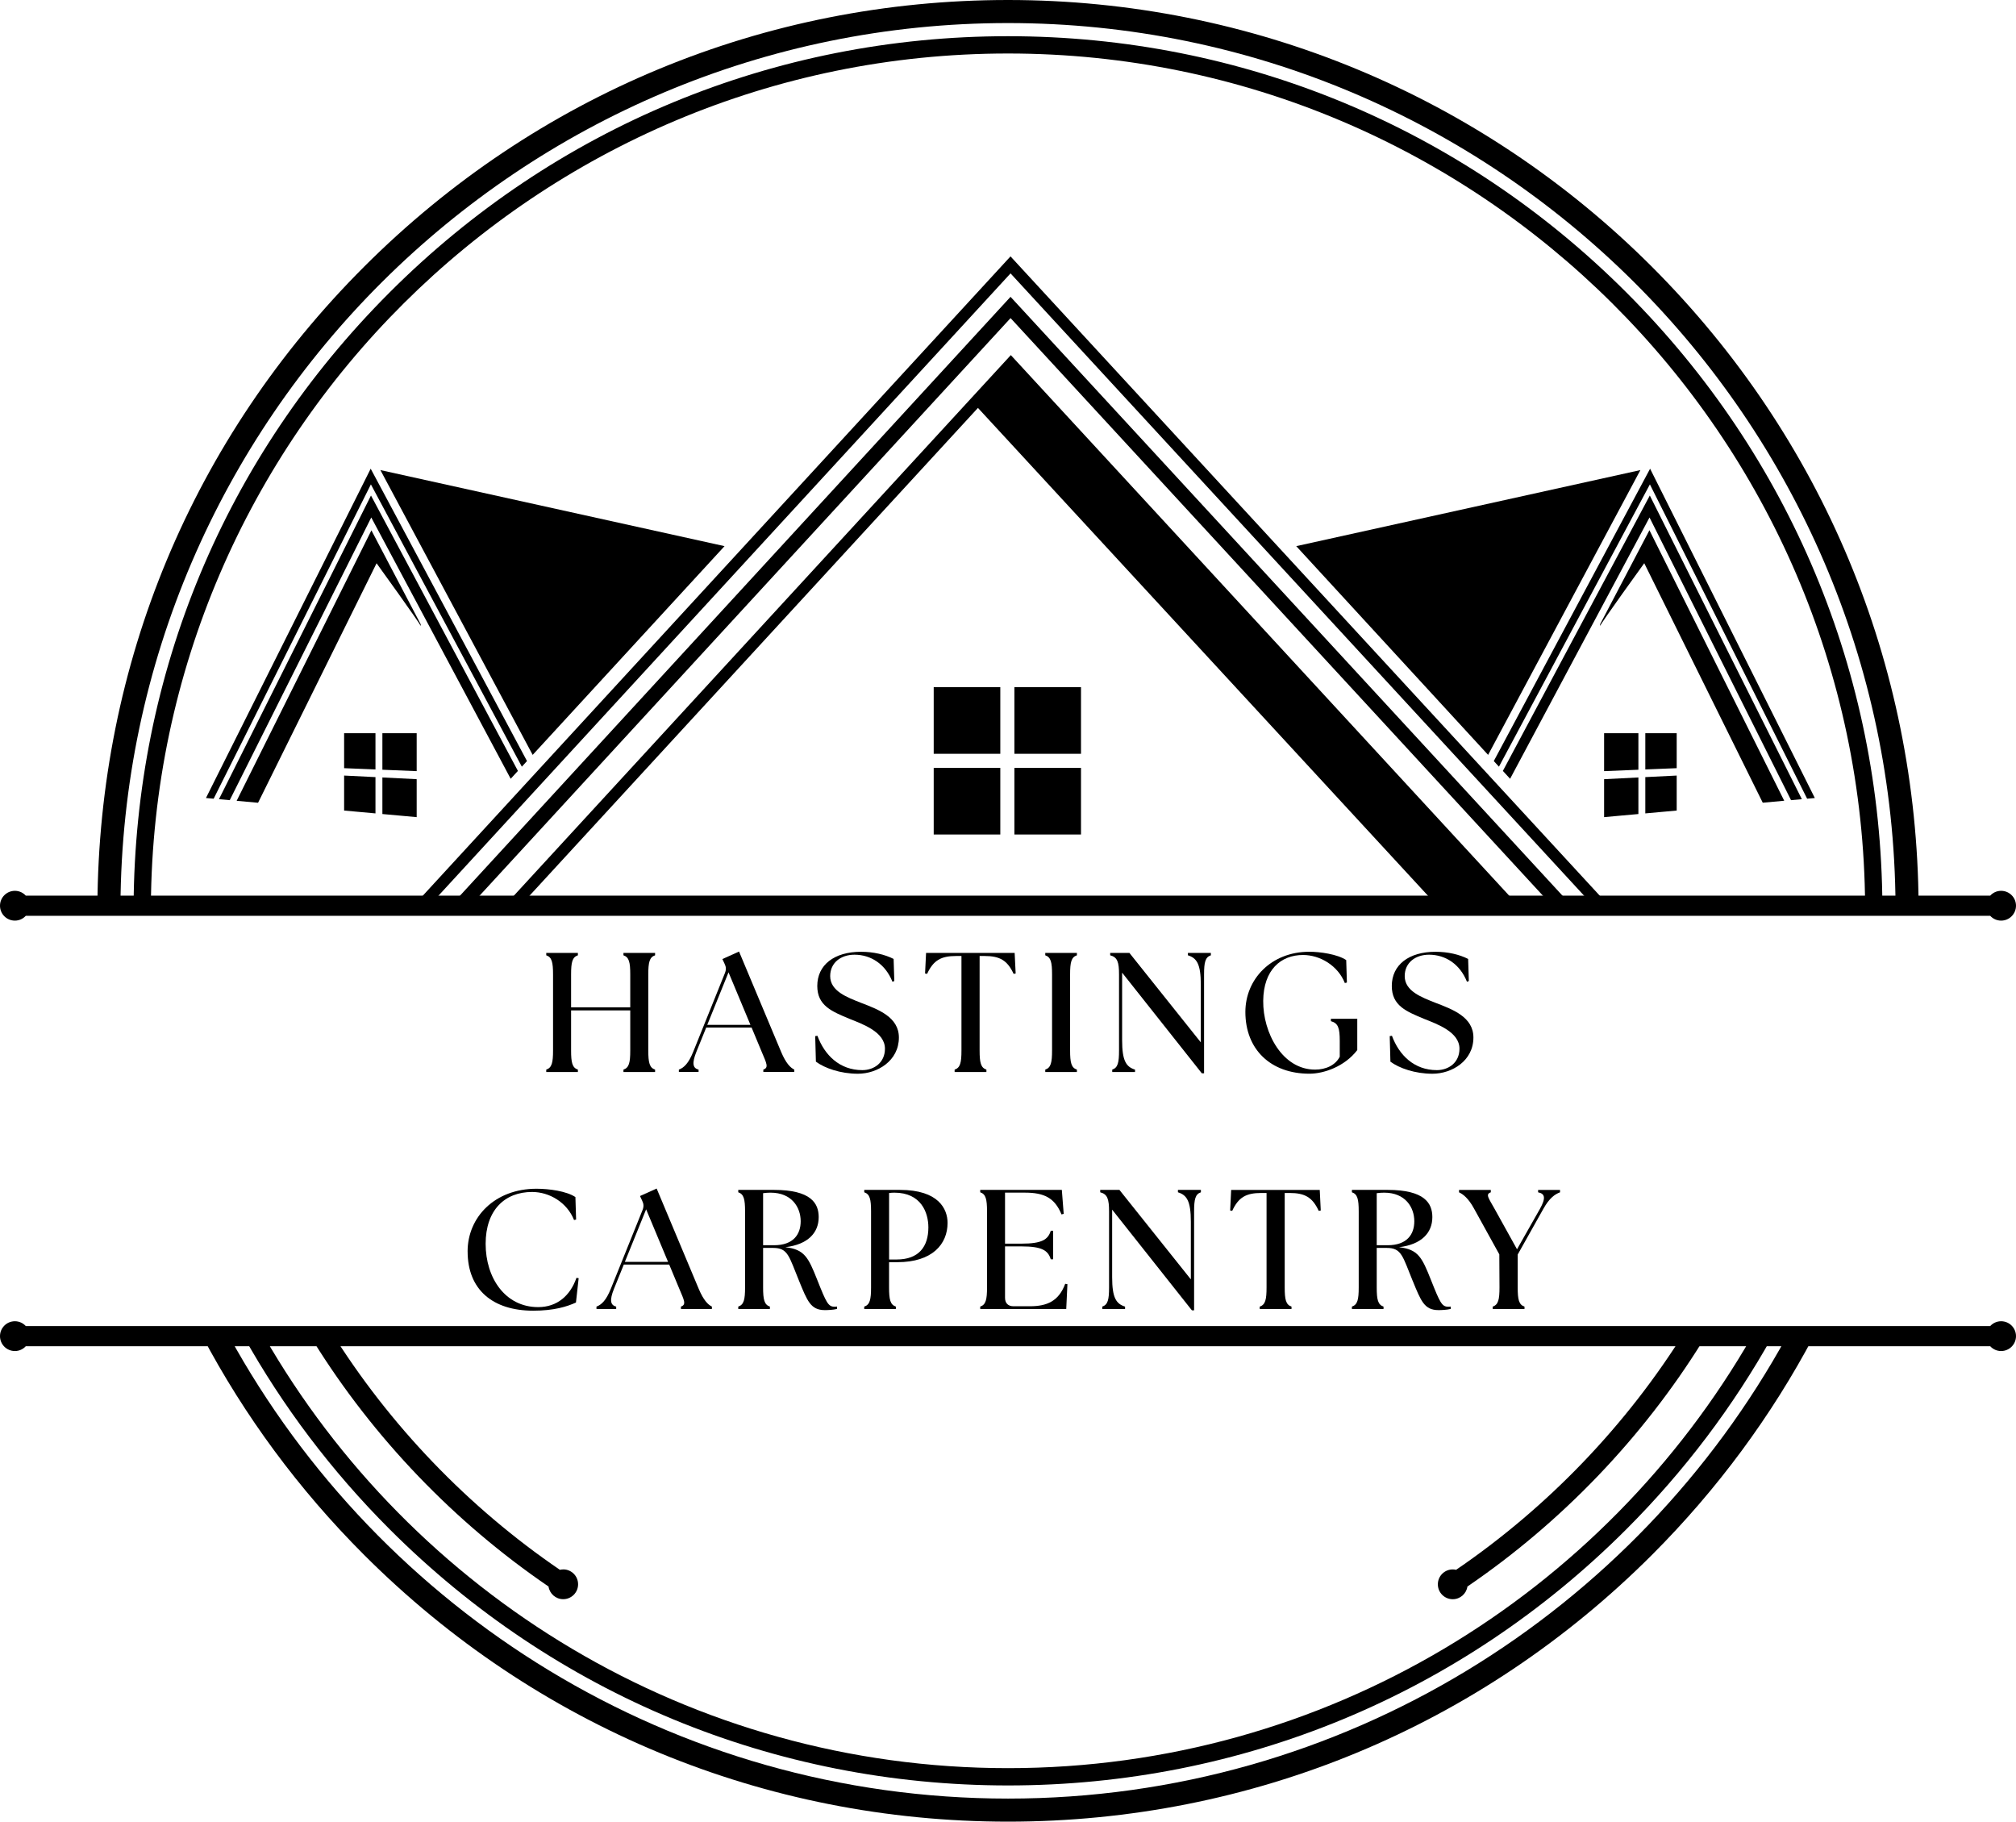 <?xml version="1.0" encoding="UTF-8"?>
<svg xmlns="http://www.w3.org/2000/svg" version="1.1" viewBox="0 0 699.56 632">
  <g>
    <g id="Layer_1">
      <g id="Layer_8">
        <g>
          <path d="M694.39,309.06c-1.5,0-2.84.65-3.78,1.67H8.95c-.94-1.02-2.28-1.67-3.78-1.67-2.85,0-5.17,2.31-5.17,5.17s2.31,5.17,5.17,5.17c1.5,0,2.84-.65,3.78-1.67h681.66c.94,1.02,2.28,1.67,3.78,1.67,2.85,0,5.17-2.31,5.17-5.17s-2.31-5.17-5.17-5.17Z"></path>
          <path d="M694.39,458.39c-1.5,0-2.84.65-3.78,1.67H8.95c-.94-1.02-2.28-1.67-3.78-1.67-2.85,0-5.17,2.31-5.17,5.17s2.31,5.17,5.17,5.17c1.5,0,2.84-.65,3.78-1.67h681.66c.94,1.02,2.28,1.67,3.78,1.67,2.85,0,5.17-2.31,5.17-5.17s-2.31-5.17-5.17-5.17Z"></path>
        </g>
      </g>
      <g id="Layer_7">
        <g>
          <path d="M349.78,624c-116.41,0-217.93-64.92-270.29-160.44h-9.3c14.61,27.61,33.43,53.18,56.15,75.89,59.68,59.68,139.04,92.55,223.45,92.55s163.76-32.87,223.45-92.55c22.71-22.71,41.53-48.28,56.15-75.89h-9.3c-52.36,95.53-153.88,160.44-270.29,160.44Z"></path>
          <path d="M349.78,8c169.24,0,307.02,137.21,307.98,306.22h8c-.46-83.74-33.27-162.4-92.53-221.67S434.18,0,349.78,0,186.02,32.87,126.33,92.55,34.26,230.48,33.8,314.22h8C42.76,145.21,180.54,8,349.78,8Z"></path>
          <path d="M349.78,613.44c-110.35,0-206.86-60.41-258.19-149.89h-7.1c13.55,24.27,30.53,46.82,50.72,67.01,57.31,57.31,133.51,88.88,214.57,88.88s157.25-31.56,214.57-88.88c20.19-20.19,37.18-42.74,50.72-67.01h-7.1c-51.34,89.48-147.84,149.89-258.19,149.89Z"></path>
          <path d="M349.78,18.56c163.42,0,296.46,132.47,297.42,295.67h6c-.46-80.39-31.96-155.9-88.86-212.79C507.03,44.12,430.83,12.56,349.78,12.56s-157.25,31.56-214.57,88.88S46.81,233.83,46.36,314.22h6C53.32,151.03,186.36,18.56,349.78,18.56Z"></path>
        </g>
      </g>
      <g id="Layer_6">
        <g>
          <path d="M195.44,544.49c-.4,0-.78.06-1.16.14-31.79-21.68-59.25-50.27-79.54-82.92l-5.95,3.69c20.8,33.48,48.96,62.8,81.55,85.02.37,2.49,2.5,4.4,5.09,4.4,2.85,0,5.17-2.31,5.17-5.17s-2.31-5.17-5.17-5.17Z"></path>
          <path d="M590.76,465.4l-5.95-3.69c-20.29,32.66-47.75,61.25-79.54,82.92-.37-.09-.76-.14-1.16-.14-2.85,0-5.17,2.31-5.17,5.17s2.31,5.17,5.17,5.17c2.59,0,4.72-1.91,5.09-4.4,32.6-22.23,60.75-51.54,81.55-85.02Z"></path>
        </g>
      </g>
      <g id="Layer_5">
        <g>
          <polygon points="350.65 88.95 145.3 312.28 148.25 314.99 350.66 94.85 552.98 314.32 555.92 311.61 350.65 88.95"></polygon>
          <polygon points="350.66 102.98 158.49 311.97 162.17 315.36 350.67 110.36 539.35 315.03 543.02 311.64 352.5 104.97 350.66 102.98"></polygon>
          <polygon points="176.9 312.28 179.85 314.99 339.35 141.52 500.01 315.64 528.21 315.64 350.76 123.2 176.9 312.28"></polygon>
          <rect x="324" y="238.41" width="23.11" height="23.11"></rect>
          <rect x="352" y="266.41" width="23.11" height="23.11"></rect>
          <rect x="352" y="238.41" width="23.11" height="23.11"></rect>
          <rect x="324" y="266.41" width="23.11" height="23.11"></rect>
        </g>
      </g>
      <g id="Layer_4">
        <g>
          <polygon points="119.41 281.21 123.91 281.62 130.29 282.2 130.29 269.61 119.41 269.07 119.41 281.21"></polygon>
          <polygon points="132.69 267.05 144.59 267.54 144.59 254.37 132.69 254.37 132.69 267.05"></polygon>
          <path d="M82.1,277.83l7.45.68,41.12-83.09s15.31,21.15,15.31,21.78v-.62l-17.1-32.59-46.77,93.86Z"></path>
          <polygon points="119.41 266.51 130.29 266.95 130.29 254.37 119.41 254.37 119.41 266.51"></polygon>
          <polygon points="71.47 276.86 74.14 277.1 128.7 168.05 181.08 265.99 182.87 264.04 128.63 162.61 71.47 276.86"></polygon>
          <polygon points="132 163.09 184.84 261.9 251.42 189.48 132 163.09"></polygon>
          <polygon points="132.69 282.42 138.38 282.93 144.59 283.5 144.59 270.33 132.69 269.73 132.69 282.42"></polygon>
          <polygon points="75.98 277.27 79.72 277.61 128.83 179.53 177.21 270.19 179.72 267.46 128.73 171.91 75.98 277.27"></polygon>
        </g>
      </g>
      <g id="Layer_3">
        <g>
          <polygon points="570.93 282.2 577.31 281.62 581.82 281.21 581.82 269.07 570.93 269.61 570.93 282.2"></polygon>
          <polygon points="556.63 267.54 568.53 267.05 568.53 254.37 556.63 254.37 556.63 267.54"></polygon>
          <path d="M555.25,216.56v.62c0-.62,15.31-21.78,15.31-21.78l41.12,83.09,7.45-.68-46.77-93.86-17.1,32.59Z"></path>
          <polygon points="570.93 266.95 581.82 266.51 581.82 254.37 570.93 254.37 570.93 266.95"></polygon>
          <polygon points="572.59 162.61 518.35 264.04 520.14 265.99 572.52 168.05 627.08 277.1 629.75 276.86 572.59 162.61"></polygon>
          <polygon points="449.8 189.48 516.38 261.9 569.22 163.09 449.8 189.48"></polygon>
          <polygon points="556.63 283.5 562.84 282.93 568.53 282.42 568.53 269.73 556.63 270.33 556.63 283.5"></polygon>
          <polygon points="521.5 267.46 524.01 270.19 572.39 179.53 621.5 277.61 625.25 277.27 572.49 171.91 521.5 267.46"></polygon>
        </g>
      </g>
      <g id="Layer_2">
        <g>
          <g>
            <path d="M189.55,371.09c1.95-.65,2.36-2.42,2.36-6.67v-26.32c0-4.25-.41-6.02-2.36-6.67v-.83h10.98v.83c-1.95.65-2.36,2.42-2.36,6.67v11.39h20.53v-11.39c0-4.25-.41-6.02-2.36-6.67v-.83h10.98v.83c-1.95.65-2.36,2.42-2.36,6.67v26.32c0,4.25.41,6.02,2.36,6.67v.83h-10.98v-.83c1.95-.65,2.36-2.42,2.36-6.67v-13.87h-20.53v13.87c0,4.25.41,6.02,2.36,6.67v.83h-10.98v-.83Z"></path>
            <path d="M235.57,371.09c1.77-.65,3.36-2.18,4.96-6.14l11.03-27.38c.47-1.18.41-2.12-.12-3.19l-.77-1.65,5.78-2.6,14.63,34.87c1.65,3.89,3.19,5.43,4.54,6.08v.83h-10.74v-.83c1.95-.65,1.12-2.18-.53-6.08l-3.54-8.5h-15.75l-3.42,8.44c-1.59,3.95-1.24,5.67.77,6.14v.83h-6.84v-.83ZM260.41,355.57l-7.61-18.23-7.38,18.23h14.99Z"></path>
            <path d="M283.12,368.32l-.24-8.85.77-.12c2.48,6.73,7.73,11.92,15.58,11.92,4.07,0,7.85-2.6,7.85-7.43,0-5.78-7.61-8.5-12.33-10.38-6.08-2.54-11.15-4.54-11.15-11.39,0-7.32,5.9-11.86,15.16-11.86,4.37,0,8.26.94,11.33,2.48l.24,7.67-.65.24c-2.42-6.08-7.44-9.38-13.16-9.38-4.72,0-8.44,2.77-8.44,7.43,0,5.25,5.96,7.38,10.68,9.26,6.02,2.3,13.16,4.96,13.16,12.04,0,8.08-7.44,12.57-14.22,12.57-6.08,0-11.56-1.95-14.57-4.19Z"></path>
            <path d="M331.27,371.09c1.95-.65,2.36-2.42,2.36-6.67v-32.75h-1.83c-5.25,0-7.91,1.48-10.09,6.2l-.71-.12.35-7.14h30.74l.35,7.14-.71.12c-2.18-4.72-4.84-6.2-10.09-6.2h-1.71v32.75c0,4.25.41,6.02,2.36,6.67v.83h-11.03v-.83Z"></path>
            <path d="M362.71,371.09c1.95-.65,2.36-2.42,2.36-6.67v-26.32c0-4.25-.41-6.02-2.36-6.67v-.83h10.98v.83c-1.95.65-2.36,2.42-2.36,6.67v26.32c0,4.25.41,6.02,2.36,6.67v.83h-10.98v-.83Z"></path>
            <path d="M389.38,337.46v23.42c0,7.2,1.42,9.26,4.48,10.21v.83h-7.91v-.83c1.95-.65,2.36-2.42,2.36-6.67v-26.32c0-4.25-.53-6.02-3.07-6.67v-.83h6.67l24.78,31.04v-20c0-7.2-1.42-9.26-4.48-10.21v-.83h7.97v.83c-1.95.65-2.36,2.42-2.36,6.67v34.28h-.77l-27.67-34.93Z"></path>
            <path d="M432.15,351.09c0-11.33,8.91-20.89,22.19-20.89,3.66,0,9.74.83,12.8,2.89l.24,7.79-.71.18c-2.42-6.08-8.62-9.74-14.52-9.74-7.73,0-13.69,5.19-13.81,15.87-.12,11.15,6.67,23.9,18,23.9,3.72,0,7.08-1.53,8.56-4.48v-5.37c0-4.6-.53-6.25-3.07-6.96v-.83h9.15v10.86c-4.42,5.78-11.68,8.2-16.58,8.2-13.57,0-22.25-8.5-22.25-21.42Z"></path>
            <path d="M482.48,368.32l-.24-8.85.77-.12c2.48,6.73,7.73,11.92,15.58,11.92,4.07,0,7.85-2.6,7.85-7.43,0-5.78-7.61-8.5-12.33-10.38-6.08-2.54-11.15-4.54-11.15-11.39,0-7.32,5.9-11.86,15.16-11.86,4.37,0,8.26.94,11.33,2.48l.24,7.67-.65.24c-2.42-6.08-7.43-9.38-13.16-9.38-4.72,0-8.44,2.77-8.44,7.43,0,5.25,5.96,7.38,10.68,9.26,6.02,2.3,13.16,4.96,13.16,12.04,0,8.08-7.43,12.57-14.22,12.57-6.08,0-11.57-1.95-14.58-4.19Z"></path>
          </g>
          <g>
            <path d="M162.26,434.19c0-11.92,9.44-21.77,23.9-21.77,4.37,0,10.44.83,13.51,2.89l.24,7.79-.71.18c-2.42-6.08-8.5-9.74-14.57-9.74-9.44,0-16.11,6.25-16.11,18s6.73,21.95,18.23,21.95c6.61,0,11.15-4.01,13.28-10.15l.77.12-.94,8.44c-3.13,1.42-7.61,2.83-14.81,2.83-14.1,0-22.78-7.32-22.78-20.53Z"></path>
            <path d="M206.98,453.31c1.77-.65,3.36-2.18,4.96-6.14l11.03-27.38c.47-1.18.41-2.12-.12-3.19l-.77-1.65,5.78-2.6,14.63,34.87c1.65,3.89,3.19,5.43,4.54,6.08v.83h-10.74v-.83c1.95-.65,1.12-2.18-.53-6.08l-3.54-8.5h-15.75l-3.42,8.44c-1.59,3.95-1.24,5.67.77,6.14v.83h-6.84v-.83ZM231.82,437.79l-7.61-18.23-7.38,18.23h14.99Z"></path>
            <path d="M277.31,444.46c-3.54-8.62-3.84-11.51-9.03-11.51h-3.48v13.69c0,4.25.41,6.02,2.36,6.67v.83h-10.98v-.83c1.95-.65,2.36-2.42,2.36-6.67v-26.32c0-4.25-.41-6.02-2.36-6.67v-.83h12.39c12.86,0,15.52,4.66,15.52,9.44,0,5.43-3.72,9.5-11.57,10.44,6.67.77,7.97,3.54,11.09,11.39s3.78,9.26,5.96,9.26c.29,0,.59,0,.89-.06v.83c-1.36.35-3.25.41-4.25.41-4.9,0-6.08-3.19-8.91-10.09ZM277.84,423.69c0-4.78-3.07-9.91-10.44-9.91-.83,0-1.71.06-2.6.18v18.06h3.78c6.73,0,9.26-3.78,9.26-8.32Z"></path>
            <path d="M299.9,453.31c1.95-.65,2.36-2.42,2.36-6.67v-26.32c0-4.25-.41-6.02-2.36-6.67v-.83h12.39c13.45,0,16.52,6.67,16.52,11.45,0,7.38-5.31,13.63-17.41,13.63h-2.89v8.73c0,4.25.41,6.02,2.36,6.67v.83h-10.98v-.83ZM322.15,425.82c0-5.08-2.48-12.04-11.8-12.04-.59,0-1.42.06-1.83.12v23.07h2.6c7.73,0,11.03-4.48,11.03-11.15Z"></path>
            <path d="M340.14,454.14v-.83c1.95-.65,2.36-2.42,2.36-6.67v-26.32c0-4.25-.41-6.02-2.36-6.67v-.83h28.32l.65,8.32-.77.18c-2.36-5.78-6.08-7.55-12.69-7.55h-6.9v17.7h5.66c7.2,0,9.26-1.42,10.21-4.48h.83v9.91h-.83c-.94-3.07-3.01-4.48-10.21-4.48h-5.66v17.82c0,1.89,1.06,2.95,2.95,2.95h5.66c5.96,0,10.03-1.77,12.27-7.79l.77.12-.41,8.62h-29.86Z"></path>
            <path d="M385.92,419.68v23.42c0,7.2,1.42,9.26,4.48,10.21v.83h-7.91v-.83c1.95-.65,2.36-2.42,2.36-6.67v-26.32c0-4.25-.53-6.02-3.07-6.67v-.83h6.67l24.78,31.04v-20c0-7.2-1.42-9.26-4.48-10.21v-.83h7.97v.83c-1.95.65-2.36,2.42-2.36,6.67v34.28h-.77l-27.67-34.93Z"></path>
            <path d="M437.14,453.31c1.95-.65,2.36-2.42,2.36-6.67v-32.75h-1.83c-5.25,0-7.91,1.48-10.09,6.2l-.71-.12.35-7.14h30.74l.35,7.14-.71.12c-2.18-4.72-4.84-6.2-10.09-6.2h-1.71v32.75c0,4.25.41,6.02,2.36,6.67v.83h-11.03v-.83Z"></path>
            <path d="M490.24,444.46c-3.54-8.62-3.84-11.51-9.03-11.51h-3.48v13.69c0,4.25.41,6.02,2.36,6.67v.83h-10.97v-.83c1.95-.65,2.36-2.42,2.36-6.67v-26.32c0-4.25-.41-6.02-2.36-6.67v-.83h12.39c12.86,0,15.52,4.66,15.52,9.44,0,5.43-3.72,9.5-11.56,10.44,6.67.77,7.97,3.54,11.09,11.39s3.78,9.26,5.96,9.26c.29,0,.59,0,.88-.06v.83c-1.36.35-3.25.41-4.25.41-4.9,0-6.08-3.19-8.91-10.09ZM490.77,423.69c0-4.78-3.07-9.91-10.44-9.91-.83,0-1.71.06-2.6.18v18.06h3.78c6.73,0,9.26-3.78,9.26-8.32Z"></path>
            <path d="M517.97,453.31c1.95-.65,2.36-2.42,2.36-6.67l-.06-11.45-8.73-15.81c-2.01-3.72-3.89-5.08-5.25-5.72v-.83h11.03v.83c-1.95.65-.77,2.01,1.3,5.72l7.79,14.04,7.97-14.04c2.07-3.72,1.77-5.25-.65-5.72v-.83h7.61v.83c-1.77.65-3.72,2.01-5.78,5.72l-8.91,15.87v11.39c0,4.25.41,6.02,2.36,6.67v.83h-11.03v-.83Z"></path>
          </g>
        </g>
      </g>
    </g>
  </g>
</svg>
